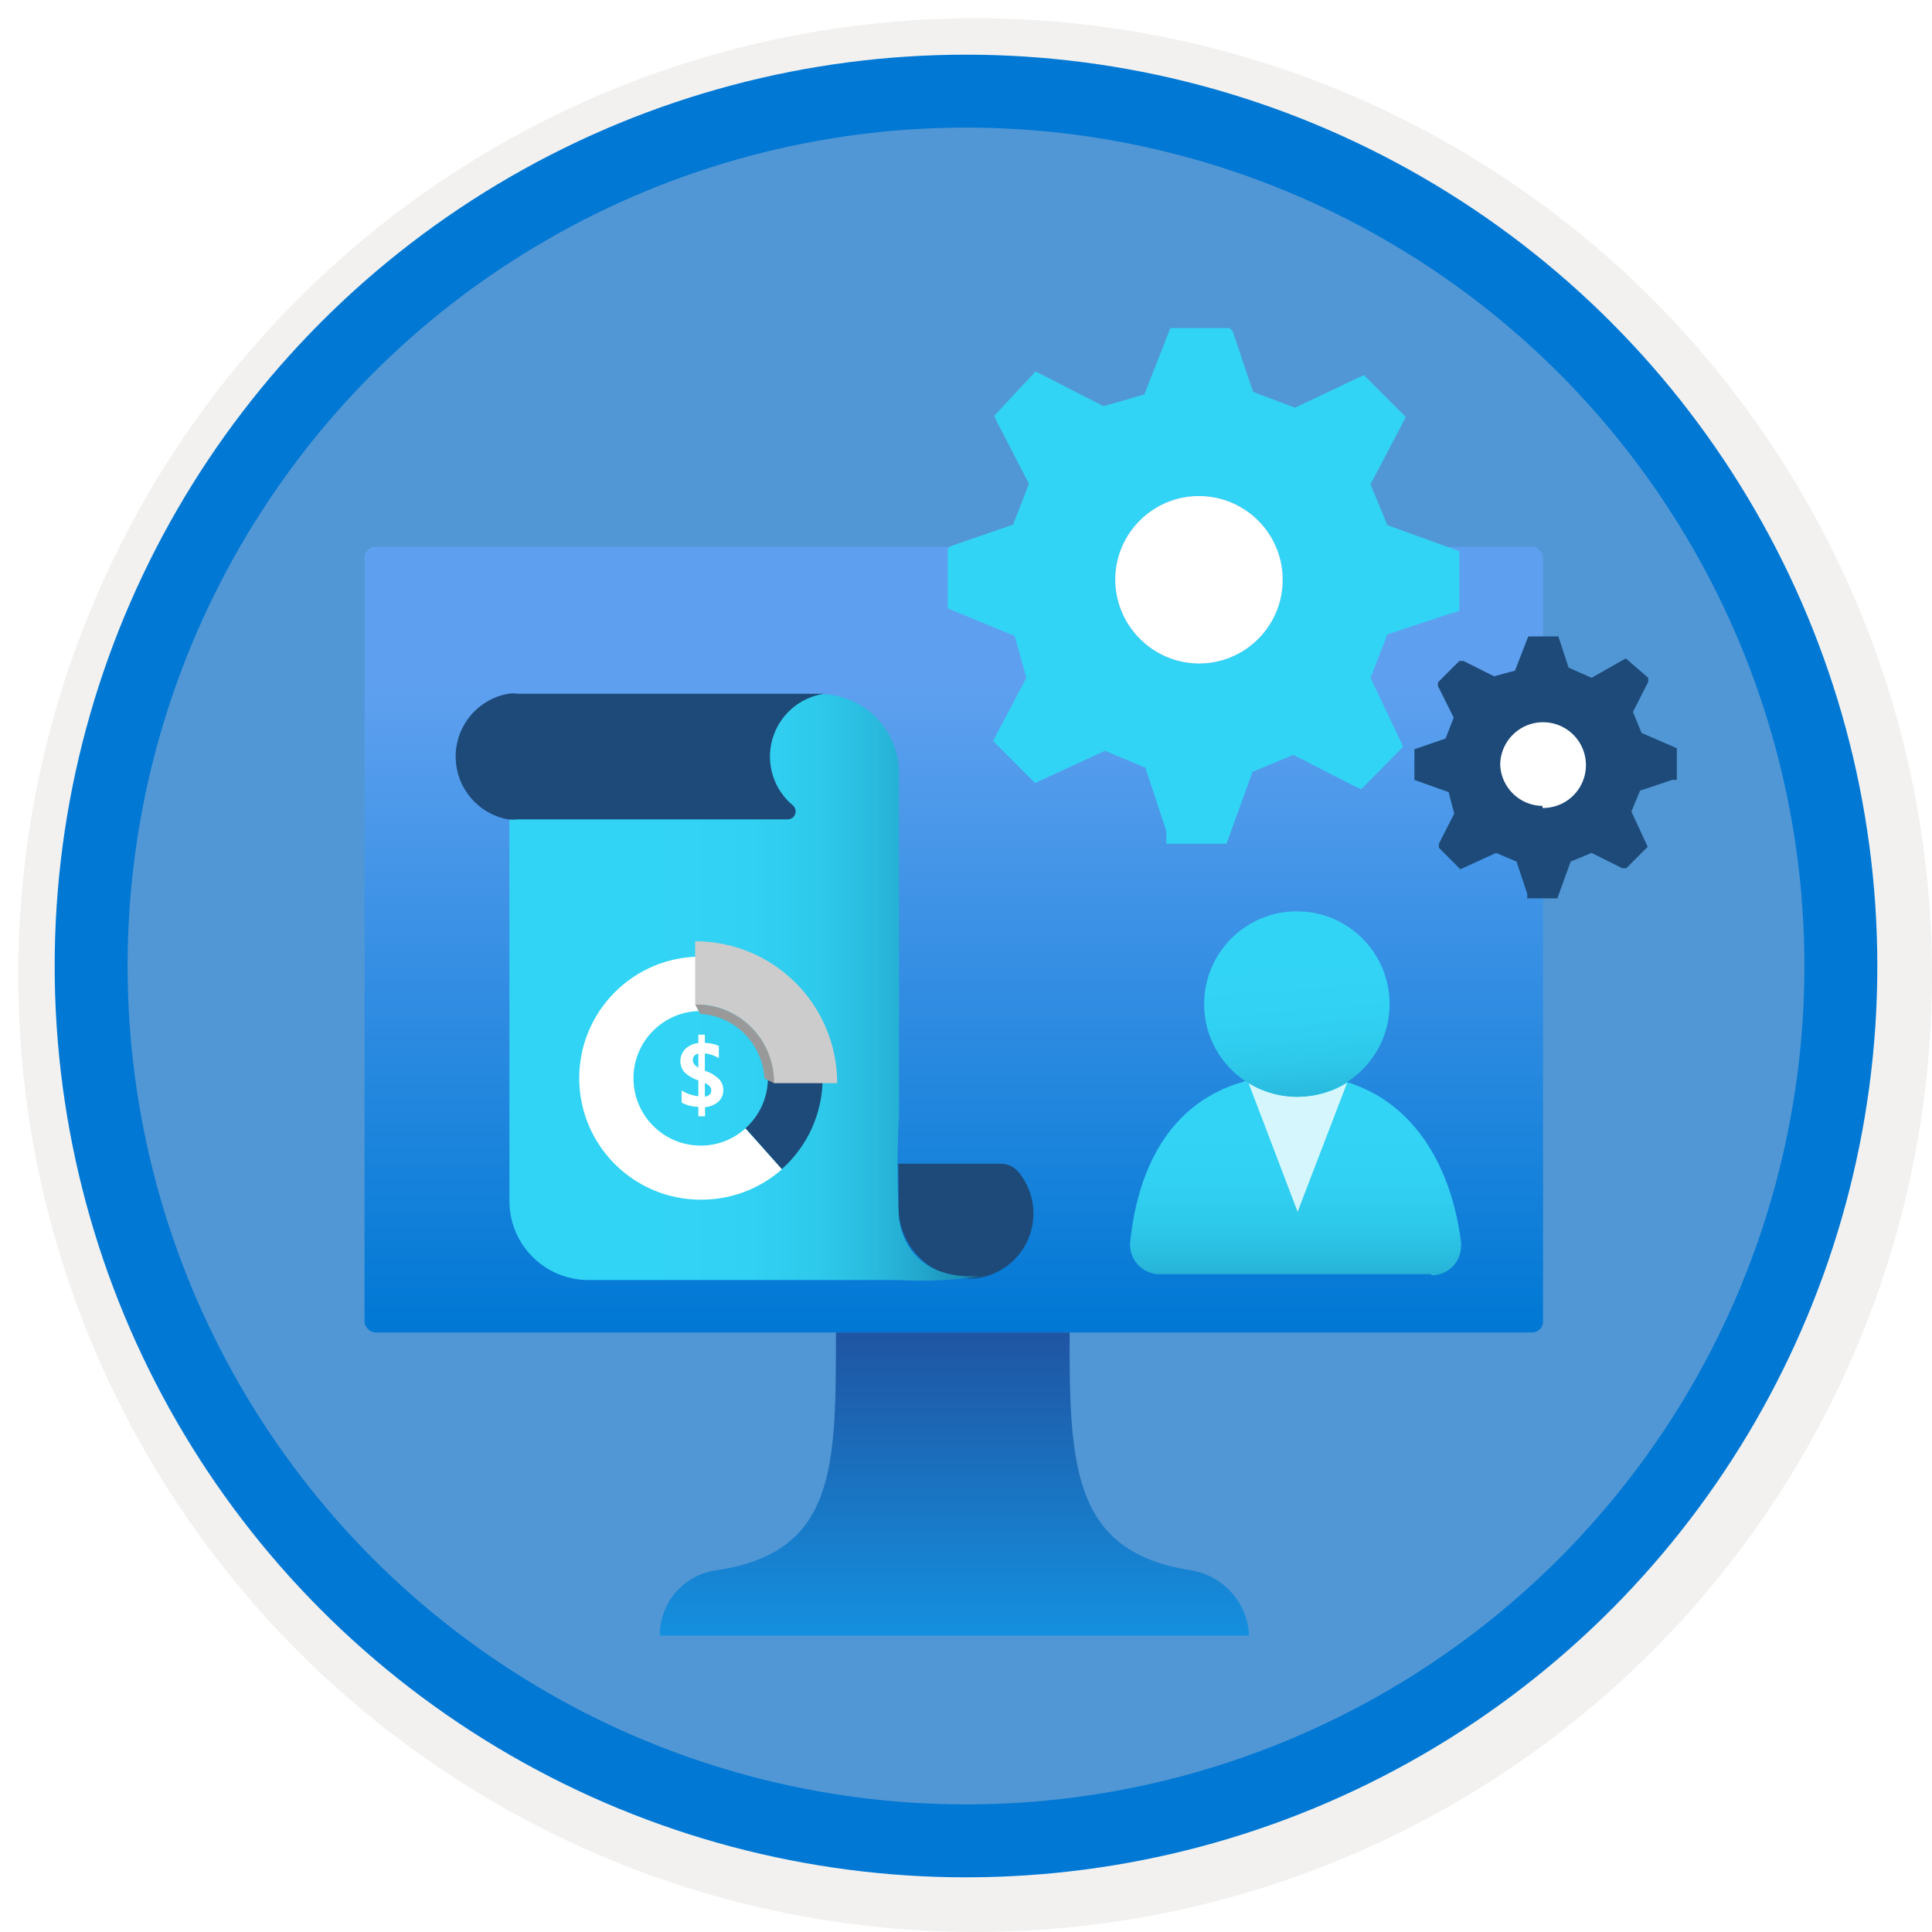 <svg width="106" height="106" viewBox="0 0 106 106" fill="none" xmlns="http://www.w3.org/2000/svg">
<g filter="url(#filter0_d)">
<circle cx="53" cy="53" r="49" fill="#5197D5"/>
<circle cx="53" cy="53" r="50.75" stroke="#F2F1F0" stroke-width="3.5"/>
</g>
<circle cx="53" cy="53" r="48" stroke="#0078D4" stroke-width="4"/>
<rect x="20" y="30" width="64.659" height="43.106" rx="0.6" fill="url(#paint0_linear)"/>
<path d="M65.297 86.146C58.903 85.14 58.652 80.542 58.688 73.106H45.864C45.864 80.542 45.864 85.14 39.362 86.146C37.548 86.365 36.188 87.911 36.201 89.738H68.53C68.448 87.922 67.094 86.418 65.297 86.146Z" fill="url(#paint1_linear)"/>
<g filter="url(#filter1_d)">
<path d="M49.305 63.817C49.188 64.981 49.595 66.135 50.414 66.969C51.233 67.803 52.381 68.23 53.546 68.134C54.837 67.98 55.943 67.138 56.434 65.934C56.926 64.73 56.726 63.355 55.912 62.341C55.668 62.025 55.289 61.843 54.89 61.849L49.286 61.849L49.305 63.817Z" fill="#1D4A79"/>
<path d="M49.286 68.228L32.247 68.228C29.868 68.208 27.95 66.273 27.95 63.893L27.95 36.083L44.988 36.083C47.383 36.083 49.324 38.023 49.324 40.418L49.324 45.018L49.324 59.198C49.213 61.09 49.213 62.986 49.324 64.878C49.929 68.664 54 67.982 54 67.982C52.443 68.241 50.861 68.323 49.286 68.228Z" fill="url(#paint2_linear)"/>
<path d="M45.348 36.064L45.216 36.064C43.854 36.266 42.739 37.251 42.371 38.577C42.002 39.903 42.45 41.322 43.512 42.197C43.643 42.317 43.689 42.505 43.626 42.672C43.564 42.839 43.406 42.951 43.228 42.955L28.423 42.955C28.241 42.974 28.057 42.974 27.874 42.955C26.21 42.651 25 41.201 25 39.509C25 37.817 26.21 36.367 27.874 36.064C28.056 36.035 28.241 36.035 28.423 36.064L45.348 36.064Z" fill="#1D4A79"/>
<g filter="url(#filter2_d)">
<path fill-rule="evenodd" clip-rule="evenodd" d="M39.682 55.778C39.698 56.025 39.603 56.267 39.423 56.437C39.217 56.619 38.956 56.727 38.682 56.745V57.245H38.315V56.728C37.995 56.727 37.68 56.646 37.398 56.495V55.82C37.525 55.911 37.666 55.981 37.815 56.028C37.976 56.088 38.144 56.127 38.315 56.145V55.278C38.033 55.188 37.774 55.038 37.556 54.836C37.236 54.458 37.258 53.897 37.606 53.544C37.8 53.362 38.05 53.25 38.315 53.228V52.769H38.673V53.219C38.938 53.219 39.199 53.276 39.44 53.386V54.053C39.206 53.913 38.944 53.825 38.673 53.794V54.745C38.96 54.834 39.222 54.988 39.44 55.195C39.594 55.35 39.681 55.56 39.682 55.778ZM38.315 54.587V54.57C38.326 54.575 38.337 54.581 38.348 54.587H38.315ZM38.315 54.57C38.112 54.464 38.015 54.328 38.015 54.161C38.005 53.983 38.137 53.829 38.315 53.811V54.57ZM38.673 55.42C38.907 55.528 39.023 55.653 39.023 55.812C39.023 56.012 38.907 56.128 38.673 56.17V55.42Z" fill="white"/>
<path d="M45.133 55.153H42.133C42.131 56.204 41.683 57.204 40.899 57.904L42.891 60.146C44.321 58.877 45.137 57.056 45.133 55.145" fill="#1D4A79"/>
<path d="M38.448 58.854C36.409 58.854 34.755 57.201 34.755 55.161C34.755 53.122 36.409 51.469 38.448 51.469V48.485C34.765 48.485 31.78 51.47 31.78 55.153C31.78 58.836 34.765 61.821 38.448 61.821C40.086 61.831 41.671 61.238 42.899 60.154L40.899 57.912C40.227 58.519 39.353 58.855 38.448 58.854Z" fill="white"/>
<path d="M38.14 47.643V51.11C39.29 51.092 40.398 51.541 41.21 52.355C42.023 53.169 42.47 54.278 42.449 55.428H45.933C45.933 53.362 45.112 51.38 43.65 49.92C42.188 48.46 40.206 47.641 38.14 47.643Z" fill="#CCCCCC"/>
<path d="M42.466 55.428C42.489 53.073 40.603 51.142 38.248 51.111H38.14L38.415 51.627C40.32 51.739 41.838 53.264 41.941 55.17L42.466 55.428Z" fill="#999999"/>
</g>
</g>
<g filter="url(#filter3_d)">
<path d="M84.258 43.643C86.117 43.654 87.632 42.157 87.644 40.299C87.655 38.44 86.157 36.925 84.299 36.913C82.441 36.902 80.925 38.399 80.914 40.258C80.914 42.111 82.405 43.62 84.258 43.643Z" fill="white"/>
<path fill-rule="evenodd" clip-rule="evenodd" d="M77.602 39.109V40.79L79.479 41.462L79.787 42.639L78.947 44.291V44.515L80.123 45.692L82.084 44.795L83.204 45.272L83.793 47.036V47.288H85.445L86.174 45.272L87.322 44.795L89.003 45.636H89.227L90.403 44.459L89.507 42.526L89.983 41.378L91.748 40.79H92V39.053L90.067 38.213L89.591 37.064L90.431 35.412V35.188L89.199 34.123L87.322 35.188L86.062 34.627L85.501 32.919H83.849L83.121 34.795L81.972 35.103L80.291 34.263H80.067L79.423 34.907L78.891 35.44V35.636L79.759 37.372L79.311 38.521L77.602 39.109ZM86.827 40.898C86.454 41.776 85.587 42.342 84.633 42.331V42.218C83.387 42.205 82.367 41.222 82.308 39.977C82.308 39.023 82.885 38.164 83.767 37.801C84.65 37.439 85.664 37.645 86.335 38.324C87.005 39.003 87.2 40.019 86.827 40.898Z" fill="#1D4A79"/>
<path fill-rule="evenodd" clip-rule="evenodd" d="M52 28.101V31.378L55.669 32.891L56.314 35.188L54.717 38.213L54.493 38.661L56.79 40.958L60.627 39.193L62.84 40.118L63.989 43.591V44.291H67.294L68.723 40.342L70.963 39.417L74.241 41.098L74.689 41.294L76.986 38.969L75.193 35.188L76.118 32.807L79.591 31.658L80.067 31.518V28.241L76.118 26.812L75.193 24.571L76.902 21.322L77.126 20.874L74.829 18.577L71.048 20.37L68.751 19.501L67.63 16.168L67.462 16H64.213L62.784 19.642L60.543 20.286L57.266 18.605L56.818 18.381L55.585 19.698L54.549 20.818L54.717 21.182L56.454 24.543L55.585 26.784L52.168 27.961L52 28.101ZM70.375 29.837C70.36 32.375 68.29 34.419 65.754 34.403C63.223 34.373 61.188 32.312 61.188 29.781C61.203 27.244 63.272 25.2 65.809 25.216C68.347 25.231 70.391 27.3 70.375 29.837Z" fill="#32D4F5"/>
<path d="M65.754 34.403C68.29 34.419 70.36 32.374 70.375 29.837C70.391 27.3 68.347 25.231 65.809 25.216C63.272 25.2 61.203 27.244 61.188 29.781C61.188 32.312 63.223 34.373 65.754 34.403Z" fill="white"/>
</g>
<g filter="url(#filter4_d)">
<path d="M78.547 67.972C79.439 67.972 80.162 67.25 80.162 66.358C80.169 66.295 80.169 66.231 80.162 66.168C79.524 61.093 76.634 56.969 71.126 56.969C65.617 56.969 62.605 60.469 62.008 66.127C61.921 67.018 62.569 67.812 63.46 67.905H78.52L78.547 67.972Z" fill="url(#paint3_linear)"/>
<path opacity="0.8" d="M71.194 58.176C70.23 58.17 69.288 57.887 68.48 57.362L71.194 64.486L73.907 57.416C73.091 57.916 72.151 58.179 71.194 58.176Z" fill="white"/>
<circle cx="71.153" cy="53.088" r="5.088" fill="url(#paint4_linear)"/>
</g>
<defs>
<filter id="filter0_d" x="0.5" y="0.5" width="105.5" height="105.5" filterUnits="userSpaceOnUse" color-interpolation-filters="sRGB">
<feFlood flood-opacity="0" result="BackgroundImageFix"/>
<feColorMatrix in="SourceAlpha" type="matrix" values="0 0 0 0 0 0 0 0 0 0 0 0 0 0 0 0 0 0 127 0"/>
<feOffset dx="0.5" dy="0.5"/>
<feColorMatrix type="matrix" values="0 0 0 0 0.824 0 0 0 0 0.831 0 0 0 0 0.835 0 0 0 1 0"/>
<feBlend mode="normal" in2="BackgroundImageFix" result="effect1_dropShadow"/>
<feBlend mode="normal" in="SourceGraphic" in2="effect1_dropShadow" result="shape"/>
</filter>
<filter id="filter1_d" x="21" y="34.042" width="39.7" height="40.225" filterUnits="userSpaceOnUse" color-interpolation-filters="sRGB">
<feFlood flood-opacity="0" result="BackgroundImageFix"/>
<feColorMatrix in="SourceAlpha" type="matrix" values="0 0 0 0 0 0 0 0 0 0 0 0 0 0 0 0 0 0 127 0"/>
<feOffset dy="2"/>
<feGaussianBlur stdDeviation="2"/>
<feColorMatrix type="matrix" values="0 0 0 0 0 0 0 0 0 0 0 0 0 0 0 0 0 0 0.15 0"/>
<feBlend mode="normal" in2="BackgroundImageFix" result="effect1_dropShadow"/>
<feBlend mode="normal" in="SourceGraphic" in2="effect1_dropShadow" result="shape"/>
</filter>
<filter id="filter2_d" x="27.78" y="45.643" width="22.154" height="22.179" filterUnits="userSpaceOnUse" color-interpolation-filters="sRGB">
<feFlood flood-opacity="0" result="BackgroundImageFix"/>
<feColorMatrix in="SourceAlpha" type="matrix" values="0 0 0 0 0 0 0 0 0 0 0 0 0 0 0 0 0 0 127 0"/>
<feOffset dy="2"/>
<feGaussianBlur stdDeviation="2"/>
<feColorMatrix type="matrix" values="0 0 0 0 0 0 0 0 0 0 0 0 0 0 0 0 0 0 0.15 0"/>
<feBlend mode="normal" in2="BackgroundImageFix" result="effect1_dropShadow"/>
<feBlend mode="normal" in="SourceGraphic" in2="effect1_dropShadow" result="shape"/>
</filter>
<filter id="filter3_d" x="48" y="14" width="48" height="39.288" filterUnits="userSpaceOnUse" color-interpolation-filters="sRGB">
<feFlood flood-opacity="0" result="BackgroundImageFix"/>
<feColorMatrix in="SourceAlpha" type="matrix" values="0 0 0 0 0 0 0 0 0 0 0 0 0 0 0 0 0 0 127 0"/>
<feOffset dy="2"/>
<feGaussianBlur stdDeviation="2"/>
<feColorMatrix type="matrix" values="0 0 0 0 0 0 0 0 0 0 0 0 0 0 0 0 0 0 0.15 0"/>
<feBlend mode="normal" in2="BackgroundImageFix" result="effect1_dropShadow"/>
<feBlend mode="normal" in="SourceGraphic" in2="effect1_dropShadow" result="shape"/>
</filter>
<filter id="filter4_d" x="58" y="46" width="26.167" height="27.973" filterUnits="userSpaceOnUse" color-interpolation-filters="sRGB">
<feFlood flood-opacity="0" result="BackgroundImageFix"/>
<feColorMatrix in="SourceAlpha" type="matrix" values="0 0 0 0 0 0 0 0 0 0 0 0 0 0 0 0 0 0 127 0"/>
<feOffset dy="2"/>
<feGaussianBlur stdDeviation="2"/>
<feColorMatrix type="matrix" values="0 0 0 0 0 0 0 0 0 0 0 0 0 0 0 0 0 0 0.15 0"/>
<feBlend mode="normal" in2="BackgroundImageFix" result="effect1_dropShadow"/>
<feBlend mode="normal" in="SourceGraphic" in2="effect1_dropShadow" result="shape"/>
</filter>
<linearGradient id="paint0_linear" x1="84.659" y1="73.106" x2="84.659" y2="30" gradientUnits="userSpaceOnUse">
<stop stop-color="#0078D4"/>
<stop offset="0.82" stop-color="#5EA0EF"/>
</linearGradient>
<linearGradient id="paint1_linear" x1="68.53" y1="89.738" x2="68.53" y2="73.106" gradientUnits="userSpaceOnUse">
<stop stop-color="#1490DF"/>
<stop offset="0.98" stop-color="#1F56A3"/>
</linearGradient>
<linearGradient id="paint2_linear" x1="53.242" y1="66.096" x2="30.676" y2="66.096" gradientUnits="userSpaceOnUse">
<stop stop-color="#198AB3"/>
<stop stop-color="#198AB3"/>
<stop offset="0.11" stop-color="#22A5CB"/>
<stop offset="0.23" stop-color="#29BADE"/>
<stop offset="0.37" stop-color="#2EC9EB"/>
<stop offset="0.53" stop-color="#31D1F3"/>
<stop offset="0.78" stop-color="#32D4F5"/>
</linearGradient>
<linearGradient id="paint3_linear" x1="58.666" y1="55.625" x2="58.666" y2="70.686" gradientUnits="userSpaceOnUse">
<stop offset="0.22" stop-color="#32D4F5"/>
<stop offset="0.47" stop-color="#31D1F3"/>
<stop offset="0.63" stop-color="#2EC9EB"/>
<stop offset="0.77" stop-color="#29BADE"/>
<stop offset="0.89" stop-color="#22A5CB"/>
<stop offset="1" stop-color="#198AB3"/>
<stop offset="1" stop-color="#198AB3"/>
</linearGradient>
<linearGradient id="paint4_linear" x1="63.887" y1="48.115" x2="64.986" y2="61.779" gradientUnits="userSpaceOnUse">
<stop offset="0.22" stop-color="#32D4F5"/>
<stop offset="0.47" stop-color="#31D1F3"/>
<stop offset="0.63" stop-color="#2EC9EB"/>
<stop offset="0.77" stop-color="#29BADE"/>
<stop offset="0.89" stop-color="#22A5CB"/>
<stop offset="1" stop-color="#198AB3"/>
<stop offset="1" stop-color="#198AB3"/>
</linearGradient>
</defs>
</svg>
